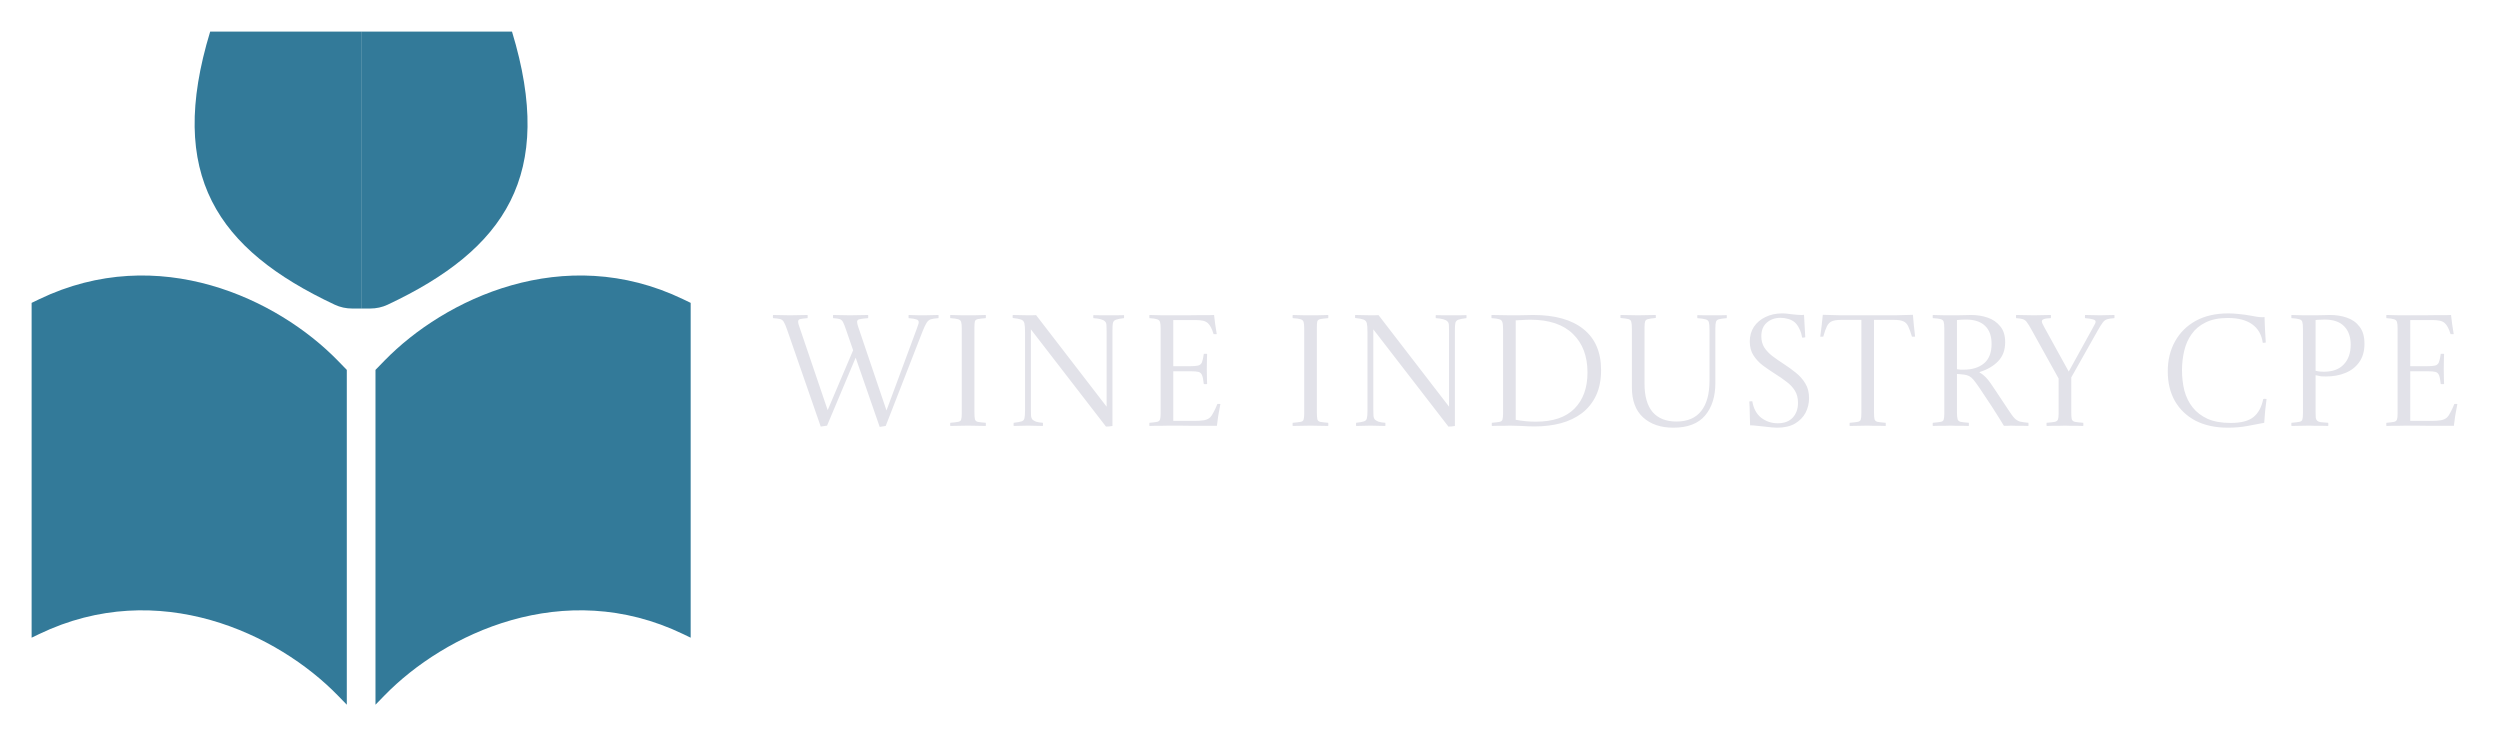 <svg width="1186" height="350" viewBox="0 0 1186 350" fill="none" xmlns="http://www.w3.org/2000/svg">
<path d="M18.584 141.956C75.248 114.687 131.824 141.897 160.234 171.069L164.525 175.476V334.315L160.234 329.909C131.823 300.736 75.248 273.526 18.584 300.796L15 302.521V143.682L18.584 141.956Z" fill="#337A99"/>
<path d="M324.07 141.955C267.406 114.686 210.831 141.896 182.42 171.068L178.129 175.475V334.314L182.42 329.908C210.831 300.735 267.406 273.525 324.07 300.795L327.654 302.521V143.681L324.07 141.955Z" fill="#337A99"/>
<path d="M99.706 14.999H171.331V146.364H167.044C164.211 146.364 161.391 145.765 158.826 144.56C102.872 118.276 78.998 82.978 99.706 14.999Z" fill="#337A99"/>
<path d="M242.894 14.999H171.332V146.364H175.647C178.483 146.364 181.306 145.764 183.872 144.558C239.77 118.273 263.583 82.976 242.894 14.999Z" fill="#337A99"/>
<path d="M417.327 202.524L405.927 169.674L392.352 201.924C391.952 202.024 391.452 202.099 390.852 202.149C390.252 202.249 389.752 202.324 389.352 202.374L373.452 156.549C372.852 154.799 372.327 153.549 371.877 152.799C371.477 152.049 370.902 151.574 370.152 151.374C369.402 151.174 368.252 151.024 366.702 150.924C366.652 150.424 366.652 149.924 366.702 149.424C367.902 149.424 369.252 149.449 370.752 149.499C372.252 149.549 373.627 149.574 374.877 149.574C375.977 149.574 377.352 149.549 379.002 149.499C380.652 149.449 382.027 149.424 383.127 149.424C383.177 149.924 383.177 150.424 383.127 150.924C381.427 151.074 380.252 151.224 379.602 151.374C378.952 151.524 378.627 151.949 378.627 152.649C378.627 153.199 378.827 153.999 379.227 155.049L392.652 194.574L404.727 166.149L401.427 156.624C400.827 154.824 400.327 153.549 399.927 152.799C399.527 152.049 399.002 151.574 398.352 151.374C397.702 151.174 396.652 151.024 395.202 150.924C395.152 150.424 395.152 149.924 395.202 149.424C396.452 149.424 397.777 149.449 399.177 149.499C400.627 149.549 401.977 149.574 403.227 149.574C404.377 149.574 405.802 149.549 407.502 149.499C409.202 149.449 410.652 149.424 411.852 149.424C411.902 149.924 411.902 150.424 411.852 150.924C409.852 151.074 408.477 151.249 407.727 151.449C406.977 151.599 406.602 152.024 406.602 152.724C406.602 153.224 406.777 153.999 407.127 155.049L420.552 194.724L434.952 155.874C435.202 155.174 435.402 154.599 435.552 154.149C435.752 153.649 435.852 153.224 435.852 152.874C435.852 152.174 435.477 151.724 434.727 151.524C434.027 151.274 432.802 151.074 431.052 150.924C431.002 150.424 431.002 149.924 431.052 149.424C431.552 149.424 432.302 149.449 433.302 149.499C434.302 149.499 435.302 149.524 436.302 149.574C437.302 149.574 438.052 149.574 438.552 149.574C439.702 149.574 440.827 149.549 441.927 149.499C443.027 149.449 444.127 149.424 445.227 149.424C445.277 149.924 445.277 150.424 445.227 150.924C443.677 151.024 442.477 151.199 441.627 151.449C440.827 151.699 440.152 152.249 439.602 153.099C439.052 153.949 438.402 155.324 437.652 157.224L420.177 202.074C419.827 202.174 419.352 202.249 418.752 202.299C418.152 202.399 417.677 202.474 417.327 202.524ZM462.266 155.274V195.549C462.266 197.049 462.341 198.149 462.491 198.849C462.641 199.499 463.091 199.924 463.841 200.124C464.591 200.274 465.866 200.424 467.666 200.574C467.716 201.074 467.716 201.574 467.666 202.074C466.566 202.074 465.141 202.049 463.391 201.999C461.641 201.949 460.266 201.924 459.266 201.924C458.166 201.924 456.766 201.949 455.066 201.999C453.366 202.049 451.941 202.074 450.791 202.074C450.741 201.574 450.741 201.074 450.791 200.574C452.541 200.424 453.791 200.274 454.541 200.124C455.341 199.974 455.816 199.624 455.966 199.074C456.166 198.474 456.266 197.524 456.266 196.224V155.949C456.266 154.449 456.166 153.374 455.966 152.724C455.766 152.074 455.291 151.649 454.541 151.449C453.791 151.199 452.541 151.024 450.791 150.924C450.741 150.424 450.741 149.924 450.791 149.424C451.541 149.424 452.441 149.449 453.491 149.499C454.591 149.499 455.666 149.524 456.716 149.574C457.766 149.574 458.641 149.574 459.341 149.574C460.041 149.574 460.891 149.574 461.891 149.574C462.941 149.524 463.991 149.499 465.041 149.499C466.091 149.449 466.966 149.424 467.666 149.424C467.716 149.924 467.716 150.424 467.666 150.924C465.916 151.074 464.666 151.224 463.916 151.374C463.166 151.524 462.691 151.874 462.491 152.424C462.341 152.974 462.266 153.924 462.266 155.274ZM524.677 202.374L489.052 156.249V194.199C489.052 195.599 489.077 196.674 489.127 197.424C489.227 198.124 489.452 198.674 489.802 199.074C490.202 199.424 490.777 199.749 491.527 200.049C492.277 200.299 493.352 200.474 494.752 200.574C494.802 201.074 494.802 201.574 494.752 202.074C493.652 202.074 492.427 202.049 491.077 201.999C489.777 201.949 488.677 201.924 487.777 201.924C486.877 201.924 485.752 201.949 484.402 201.999C483.102 202.049 481.927 202.074 480.877 202.074C480.827 201.574 480.827 201.074 480.877 200.574C482.627 200.374 483.877 200.149 484.627 199.899C485.377 199.649 485.827 199.174 485.977 198.474C486.177 197.724 486.277 196.524 486.277 194.874V157.599C486.277 155.649 486.177 154.249 485.977 153.399C485.777 152.499 485.252 151.899 484.402 151.599C483.602 151.299 482.277 151.049 480.427 150.849C480.377 150.399 480.377 149.924 480.427 149.424C481.577 149.424 482.777 149.449 484.027 149.499C485.327 149.549 486.602 149.574 487.852 149.574C488.002 149.574 488.477 149.574 489.277 149.574C490.127 149.574 490.877 149.549 491.527 149.499L524.977 192.924V157.374C524.977 156.024 524.952 154.974 524.902 154.224C524.852 153.424 524.627 152.849 524.227 152.499C523.477 151.649 521.627 151.124 518.677 150.924C518.627 150.424 518.627 149.949 518.677 149.499C519.727 149.499 521.027 149.524 522.577 149.574C524.127 149.574 525.352 149.574 526.252 149.574C527.152 149.574 528.252 149.574 529.552 149.574C530.902 149.524 532.127 149.499 533.227 149.499C533.277 149.949 533.277 150.424 533.227 150.924C531.477 151.124 530.202 151.374 529.402 151.674C528.652 151.924 528.177 152.424 527.977 153.174C527.827 153.874 527.752 155.049 527.752 156.699V202.074C527.402 202.174 526.902 202.249 526.252 202.299C525.652 202.349 525.127 202.374 524.677 202.374ZM545.277 202.074C545.227 201.574 545.227 201.074 545.277 200.574C546.977 200.424 548.202 200.274 548.952 200.124C549.702 199.924 550.152 199.549 550.302 198.999C550.502 198.449 550.602 197.524 550.602 196.224V155.949C550.602 154.449 550.502 153.374 550.302 152.724C550.102 152.074 549.627 151.649 548.877 151.449C548.177 151.199 546.977 151.024 545.277 150.924C545.227 150.424 545.227 149.924 545.277 149.424C546.527 149.424 547.577 149.449 548.427 149.499C549.327 149.499 550.352 149.524 551.502 149.574C552.702 149.574 554.327 149.574 556.377 149.574C558.527 149.574 560.702 149.574 562.902 149.574C565.102 149.524 567.152 149.499 569.052 149.499C570.952 149.499 572.527 149.499 573.777 149.499C575.027 149.449 575.752 149.424 575.952 149.424C576.252 152.274 576.677 155.299 577.227 158.499C576.677 158.549 576.177 158.549 575.727 158.499C575.327 157.149 574.902 156.074 574.452 155.274C574.002 154.424 573.527 153.774 573.027 153.324C572.377 152.724 571.552 152.324 570.552 152.124C569.602 151.924 568.402 151.824 566.952 151.824H556.602V173.724H564.477C566.227 173.724 567.527 173.624 568.377 173.424C569.227 173.224 569.827 172.724 570.177 171.924C570.527 171.074 570.827 169.724 571.077 167.874C571.627 167.824 572.152 167.824 572.652 167.874C572.652 168.224 572.627 169.099 572.577 170.499C572.527 171.849 572.502 173.374 572.502 175.074C572.502 176.624 572.527 178.099 572.577 179.499C572.627 180.849 572.652 181.749 572.652 182.199C572.202 182.249 571.677 182.249 571.077 182.199C570.877 180.199 570.602 178.799 570.252 177.999C569.902 177.149 569.327 176.624 568.527 176.424C567.727 176.224 566.527 176.124 564.927 176.124H556.602V199.674H566.577C568.377 199.674 569.902 199.574 571.152 199.374C572.452 199.124 573.452 198.649 574.152 197.949C574.652 197.449 575.177 196.649 575.727 195.549C576.327 194.449 576.927 193.149 577.527 191.649C577.977 191.599 578.452 191.599 578.952 191.649C578.552 193.649 578.202 195.574 577.902 197.424C577.652 199.274 577.452 200.799 577.302 201.999C575.652 201.999 573.752 201.999 571.602 201.999C569.452 201.999 567.277 201.999 565.077 201.999C562.877 201.949 560.877 201.924 559.077 201.924C557.277 201.924 555.902 201.924 554.952 201.924C553.252 201.924 551.852 201.949 550.752 201.999C549.702 201.999 548.777 201.999 547.977 201.999C547.177 202.049 546.277 202.074 545.277 202.074ZM624.717 155.274V195.549C624.717 197.049 624.792 198.149 624.942 198.849C625.092 199.499 625.542 199.924 626.292 200.124C627.042 200.274 628.317 200.424 630.117 200.574C630.167 201.074 630.167 201.574 630.117 202.074C629.017 202.074 627.592 202.049 625.842 201.999C624.092 201.949 622.717 201.924 621.717 201.924C620.617 201.924 619.217 201.949 617.517 201.999C615.817 202.049 614.392 202.074 613.242 202.074C613.192 201.574 613.192 201.074 613.242 200.574C614.992 200.424 616.242 200.274 616.992 200.124C617.792 199.974 618.267 199.624 618.417 199.074C618.617 198.474 618.717 197.524 618.717 196.224V155.949C618.717 154.449 618.617 153.374 618.417 152.724C618.217 152.074 617.742 151.649 616.992 151.449C616.242 151.199 614.992 151.024 613.242 150.924C613.192 150.424 613.192 149.924 613.242 149.424C613.992 149.424 614.892 149.449 615.942 149.499C617.042 149.499 618.117 149.524 619.167 149.574C620.217 149.574 621.092 149.574 621.792 149.574C622.492 149.574 623.342 149.574 624.342 149.574C625.392 149.524 626.442 149.499 627.492 149.499C628.542 149.449 629.417 149.424 630.117 149.424C630.167 149.924 630.167 150.424 630.117 150.924C628.367 151.074 627.117 151.224 626.367 151.374C625.617 151.524 625.142 151.874 624.942 152.424C624.792 152.974 624.717 153.924 624.717 155.274ZM687.129 202.374L651.504 156.249V194.199C651.504 195.599 651.529 196.674 651.579 197.424C651.679 198.124 651.904 198.674 652.254 199.074C652.654 199.424 653.229 199.749 653.979 200.049C654.729 200.299 655.804 200.474 657.204 200.574C657.254 201.074 657.254 201.574 657.204 202.074C656.104 202.074 654.879 202.049 653.529 201.999C652.229 201.949 651.129 201.924 650.229 201.924C649.329 201.924 648.204 201.949 646.854 201.999C645.554 202.049 644.379 202.074 643.329 202.074C643.279 201.574 643.279 201.074 643.329 200.574C645.079 200.374 646.329 200.149 647.079 199.899C647.829 199.649 648.279 199.174 648.429 198.474C648.629 197.724 648.729 196.524 648.729 194.874V157.599C648.729 155.649 648.629 154.249 648.429 153.399C648.229 152.499 647.704 151.899 646.854 151.599C646.054 151.299 644.729 151.049 642.879 150.849C642.829 150.399 642.829 149.924 642.879 149.424C644.029 149.424 645.229 149.449 646.479 149.499C647.779 149.549 649.054 149.574 650.304 149.574C650.454 149.574 650.929 149.574 651.729 149.574C652.579 149.574 653.329 149.549 653.979 149.499L687.429 192.924V157.374C687.429 156.024 687.404 154.974 687.354 154.224C687.304 153.424 687.079 152.849 686.679 152.499C685.929 151.649 684.079 151.124 681.129 150.924C681.079 150.424 681.079 149.949 681.129 149.499C682.179 149.499 683.479 149.524 685.029 149.574C686.579 149.574 687.804 149.574 688.704 149.574C689.604 149.574 690.704 149.574 692.004 149.574C693.354 149.524 694.579 149.499 695.679 149.499C695.729 149.949 695.729 150.424 695.679 150.924C693.929 151.124 692.654 151.374 691.854 151.674C691.104 151.924 690.629 152.424 690.429 153.174C690.279 153.874 690.204 155.049 690.204 156.699V202.074C689.854 202.174 689.354 202.249 688.704 202.299C688.104 202.349 687.579 202.374 687.129 202.374ZM716.503 149.574C717.453 149.574 718.578 149.574 719.878 149.574C721.228 149.524 722.578 149.499 723.928 149.499C725.278 149.449 726.403 149.424 727.303 149.424C737.653 149.424 745.603 151.649 751.153 156.099C756.753 160.549 759.553 167.049 759.553 175.599C759.553 180.249 758.753 184.274 757.153 187.674C755.553 191.024 753.328 193.799 750.478 195.999C747.628 198.149 744.278 199.749 740.428 200.799C736.628 201.799 732.503 202.299 728.053 202.299C726.153 202.299 724.078 202.224 721.828 202.074C719.628 201.974 717.778 201.924 716.278 201.924C715.628 201.924 714.753 201.949 713.653 201.999C712.603 201.999 711.528 201.999 710.428 201.999C709.378 202.049 708.478 202.074 707.728 202.074C707.678 201.574 707.678 201.074 707.728 200.574C709.428 200.424 710.653 200.274 711.403 200.124C712.153 199.974 712.603 199.624 712.753 199.074C712.953 198.474 713.053 197.524 713.053 196.224V155.949C713.053 154.449 712.928 153.374 712.678 152.724C712.478 152.074 712.003 151.649 711.253 151.449C710.503 151.199 709.278 151.024 707.578 150.924C707.528 150.424 707.528 149.924 707.578 149.424C708.828 149.424 710.278 149.449 711.928 149.499C713.578 149.549 715.103 149.574 716.503 149.574ZM719.053 151.974V199.149C720.653 199.449 722.253 199.674 723.853 199.824C725.503 199.974 727.078 200.049 728.578 200.049C736.728 200.049 742.853 197.974 746.953 193.824C751.053 189.674 753.103 183.974 753.103 176.724C753.103 168.974 750.803 162.874 746.203 158.424C741.603 153.924 734.903 151.674 726.103 151.674C724.753 151.674 723.378 151.724 721.978 151.824C720.628 151.874 719.653 151.924 719.053 151.974ZM768.766 149.424C769.866 149.424 771.266 149.449 772.966 149.499C774.666 149.549 776.041 149.574 777.091 149.574C778.141 149.574 779.516 149.549 781.216 149.499C782.966 149.449 784.391 149.424 785.491 149.424C785.541 149.874 785.541 150.349 785.491 150.849C783.841 150.999 782.641 151.174 781.891 151.374C781.141 151.524 780.666 151.874 780.466 152.424C780.266 152.974 780.166 153.899 780.166 155.199V182.124C780.166 187.974 781.441 192.424 783.991 195.474C786.591 198.474 790.366 199.974 795.316 199.974C800.516 199.974 804.416 198.324 807.016 195.024C809.666 191.724 810.991 186.899 810.991 180.549V156.474C810.991 154.774 810.891 153.574 810.691 152.874C810.491 152.174 809.991 151.724 809.191 151.524C808.391 151.274 807.066 151.074 805.216 150.924C805.166 150.424 805.166 149.949 805.216 149.499C806.216 149.499 807.416 149.524 808.816 149.574C810.266 149.574 811.416 149.574 812.266 149.574C813.166 149.574 814.291 149.574 815.641 149.574C816.991 149.524 818.166 149.499 819.166 149.499C819.216 149.949 819.216 150.424 819.166 150.924C817.466 151.074 816.241 151.249 815.491 151.449C814.741 151.649 814.266 152.049 814.066 152.649C813.866 153.249 813.766 154.299 813.766 155.799V181.674C813.766 188.124 812.141 193.274 808.891 197.124C805.641 200.974 800.616 202.899 793.816 202.899C787.866 202.899 783.091 201.274 779.491 198.024C775.941 194.774 774.166 190.024 774.166 183.774V155.874C774.166 154.374 774.066 153.299 773.866 152.649C773.716 151.999 773.266 151.574 772.516 151.374C771.766 151.174 770.516 150.999 768.766 150.849C768.716 150.399 768.716 149.924 768.766 149.424ZM830.246 201.774C830.196 200.174 830.146 198.424 830.096 196.524C830.096 194.574 830.021 192.549 829.871 190.449C830.121 190.399 830.346 190.374 830.546 190.374C830.796 190.374 831.046 190.374 831.296 190.374C831.846 193.774 833.246 196.374 835.496 198.174C837.796 199.924 840.421 200.799 843.371 200.799C846.471 200.799 848.846 199.899 850.496 198.099C852.146 196.299 852.971 193.974 852.971 191.124C852.971 188.874 852.496 186.974 851.546 185.424C850.596 183.824 849.271 182.399 847.571 181.149C845.921 179.849 844.046 178.549 841.946 177.249C839.996 175.999 838.096 174.699 836.246 173.349C834.446 171.949 832.971 170.349 831.821 168.549C830.671 166.749 830.096 164.574 830.096 162.024C830.096 159.374 830.746 157.049 832.046 155.049C833.396 153.049 835.221 151.499 837.521 150.399C839.871 149.249 842.521 148.674 845.471 148.674C846.371 148.674 847.171 148.724 847.871 148.824C848.621 148.924 849.471 149.024 850.421 149.124C851.371 149.224 852.146 149.299 852.746 149.349C853.346 149.399 853.896 149.424 854.396 149.424C854.496 149.424 854.671 149.424 854.921 149.424C855.171 149.424 855.471 149.399 855.821 149.349L856.421 159.999C856.121 160.049 855.846 160.099 855.596 160.149C855.396 160.149 855.171 160.149 854.921 160.149C854.671 158.549 854.221 157.124 853.571 155.874C852.971 154.624 852.271 153.649 851.471 152.949C850.621 152.199 849.571 151.649 848.321 151.299C847.071 150.949 845.846 150.774 844.646 150.774C842.046 150.774 839.871 151.549 838.121 153.099C836.421 154.599 835.571 156.749 835.571 159.549C835.571 161.599 836.046 163.374 836.996 164.874C837.946 166.324 839.221 167.674 840.821 168.924C842.421 170.124 844.221 171.374 846.221 172.674C848.171 173.924 850.071 175.299 851.921 176.799C853.771 178.249 855.271 179.949 856.421 181.899C857.621 183.799 858.221 186.124 858.221 188.874C858.221 191.324 857.671 193.624 856.571 195.774C855.471 197.874 853.796 199.599 851.546 200.949C849.296 202.249 846.446 202.899 842.996 202.899C842.246 202.899 841.396 202.849 840.446 202.749C839.546 202.649 838.196 202.499 836.396 202.299C834.896 202.099 833.696 201.974 832.796 201.924C831.946 201.824 831.096 201.774 830.246 201.774ZM877.48 202.074C877.43 201.574 877.43 201.074 877.48 200.574C879.28 200.424 880.555 200.274 881.305 200.124C882.105 199.974 882.58 199.624 882.73 199.074C882.93 198.474 883.03 197.524 883.03 196.224V151.749H873.505C871.505 151.749 870.005 151.974 869.005 152.424C868.005 152.874 867.23 153.674 866.68 154.824C866.13 155.924 865.555 157.549 864.955 159.699C864.505 159.749 864.03 159.749 863.53 159.699C863.78 157.949 864.005 156.174 864.205 154.374C864.405 152.524 864.58 150.849 864.73 149.349C867.08 149.449 869.905 149.524 873.205 149.574C876.505 149.574 880.805 149.574 886.105 149.574C891.505 149.574 895.83 149.574 899.08 149.574C902.33 149.524 905.13 149.449 907.48 149.349C907.58 150.799 907.73 152.449 907.93 154.299C908.13 156.149 908.33 157.949 908.53 159.699C907.98 159.749 907.48 159.749 907.03 159.699C906.38 157.549 905.78 155.899 905.23 154.749C904.68 153.599 903.905 152.824 902.905 152.424C901.955 151.974 900.48 151.749 898.48 151.749H889.03V195.549C889.03 197.049 889.105 198.149 889.255 198.849C889.455 199.499 889.93 199.924 890.68 200.124C891.48 200.274 892.78 200.424 894.58 200.574C894.63 201.074 894.63 201.574 894.58 202.074C893.83 202.074 892.905 202.049 891.805 201.999C890.755 201.999 889.705 201.999 888.655 201.999C887.605 201.949 886.73 201.924 886.03 201.924C884.98 201.924 883.58 201.949 881.83 201.999C880.08 202.049 878.63 202.074 877.48 202.074ZM930.254 177.549L928.379 177.399V195.549C928.379 197.049 928.479 198.149 928.679 198.849C928.879 199.499 929.354 199.924 930.104 200.124C930.904 200.274 932.204 200.424 934.004 200.574C934.054 201.074 934.054 201.574 934.004 202.074C933.304 202.074 932.379 202.049 931.229 201.999C930.129 201.999 929.029 201.999 927.929 201.999C926.879 201.949 926.004 201.924 925.304 201.924C924.654 201.924 923.779 201.949 922.679 201.999C921.629 201.999 920.579 201.999 919.529 201.999C918.479 202.049 917.604 202.074 916.904 202.074C916.854 201.574 916.854 201.074 916.904 200.574C918.654 200.424 919.904 200.274 920.654 200.124C921.454 199.974 921.929 199.624 922.079 199.074C922.279 198.474 922.379 197.524 922.379 196.224V155.874C922.379 154.374 922.279 153.299 922.079 152.649C921.879 151.999 921.379 151.574 920.579 151.374C919.829 151.174 918.604 151.024 916.904 150.924C916.854 150.424 916.854 149.924 916.904 149.424C917.604 149.424 918.479 149.449 919.529 149.499C920.629 149.499 921.704 149.524 922.754 149.574C923.854 149.574 924.729 149.574 925.379 149.574C926.029 149.574 927.004 149.574 928.304 149.574C929.604 149.524 930.904 149.499 932.204 149.499C933.504 149.449 934.454 149.424 935.054 149.424C937.904 149.424 940.554 149.849 943.004 150.699C945.454 151.549 947.429 152.924 948.929 154.824C950.479 156.674 951.254 159.174 951.254 162.324C951.254 166.024 950.154 169.024 947.954 171.324C945.754 173.624 942.804 175.349 939.104 176.499V176.724C939.804 177.074 940.454 177.524 941.054 178.074C941.704 178.574 942.429 179.324 943.229 180.324C943.829 181.074 944.679 182.274 945.779 183.924C946.929 185.574 948.129 187.374 949.379 189.324C950.679 191.224 951.854 192.999 952.904 194.649C954.054 196.449 955.029 197.749 955.829 198.549C956.629 199.299 957.504 199.799 958.454 200.049C959.404 200.249 960.679 200.424 962.279 200.574C962.329 201.074 962.329 201.574 962.279 202.074C961.579 202.074 960.679 202.049 959.579 201.999C958.479 201.999 957.404 201.999 956.354 201.999C955.354 201.949 954.579 201.924 954.029 201.924C953.429 201.924 952.854 201.949 952.304 201.999C951.754 201.999 951.204 201.999 950.654 201.999C950.104 201.049 949.304 199.749 948.254 198.099C947.204 196.399 946.029 194.549 944.729 192.549C943.429 190.549 942.129 188.599 940.829 186.699C939.579 184.749 938.454 183.099 937.454 181.749C936.604 180.549 935.854 179.674 935.204 179.124C934.554 178.574 933.854 178.199 933.104 177.999C932.404 177.799 931.454 177.649 930.254 177.549ZM928.379 175.149C929.029 175.249 929.604 175.324 930.104 175.374C930.604 175.374 931.079 175.374 931.529 175.374C935.529 175.374 938.729 174.399 941.129 172.449C943.579 170.449 944.804 167.349 944.804 163.149C944.804 159.399 943.779 156.549 941.729 154.599C939.679 152.599 936.654 151.599 932.654 151.599C931.404 151.599 929.979 151.674 928.379 151.824V175.149ZM995.132 156.849L982.607 179.049V195.549C982.607 197.049 982.682 198.149 982.832 198.849C983.032 199.499 983.532 199.924 984.332 200.124C985.132 200.274 986.457 200.424 988.307 200.574C988.357 201.074 988.357 201.574 988.307 202.074C987.557 202.074 986.632 202.049 985.532 201.999C984.432 201.999 983.332 201.999 982.232 201.999C981.182 201.949 980.307 201.924 979.607 201.924C978.907 201.924 978.007 201.949 976.907 201.999C975.857 201.999 974.782 201.999 973.682 201.999C972.582 202.049 971.657 202.074 970.907 202.074C970.857 201.574 970.857 201.074 970.907 200.574C972.757 200.424 974.057 200.274 974.807 200.124C975.607 199.924 976.107 199.549 976.307 198.999C976.507 198.449 976.607 197.524 976.607 196.224V179.574L963.782 156.474C962.882 154.824 962.157 153.649 961.607 152.949C961.107 152.199 960.482 151.699 959.732 151.449C959.032 151.199 957.932 151.024 956.432 150.924C956.382 150.424 956.382 149.924 956.432 149.424C957.732 149.424 959.132 149.449 960.632 149.499C962.182 149.549 963.632 149.574 964.982 149.574C966.132 149.574 967.407 149.549 968.807 149.499C970.257 149.449 971.632 149.424 972.932 149.424C972.982 149.924 972.982 150.424 972.932 150.924C971.382 150.974 970.282 151.124 969.632 151.374C968.982 151.574 968.657 151.949 968.657 152.499C968.657 152.949 969.007 153.799 969.707 155.049L981.407 176.274L993.107 155.049C993.457 154.449 993.707 153.974 993.857 153.624C994.057 153.224 994.157 152.899 994.157 152.649C994.157 152.099 993.757 151.724 992.957 151.524C992.207 151.274 990.932 151.074 989.132 150.924C989.082 150.424 989.082 149.924 989.132 149.424C990.032 149.424 991.232 149.449 992.732 149.499C994.232 149.549 995.432 149.574 996.332 149.574C997.482 149.574 998.607 149.549 999.707 149.499C1000.86 149.449 1001.98 149.424 1003.08 149.424C1003.13 149.924 1003.13 150.424 1003.08 150.924C1001.58 151.024 1000.43 151.199 999.632 151.449C998.832 151.699 998.132 152.224 997.532 153.024C996.932 153.824 996.132 155.099 995.132 156.849ZM1075.26 189.249C1075.06 190.849 1074.84 192.724 1074.59 194.874C1074.39 196.974 1074.24 198.874 1074.14 200.574C1071.89 201.024 1069.26 201.524 1066.26 202.074C1063.31 202.624 1060.21 202.899 1056.96 202.899C1051.01 202.899 1045.89 201.799 1041.59 199.599C1037.34 197.349 1034.06 194.224 1031.76 190.224C1029.51 186.224 1028.39 181.549 1028.39 176.199C1028.39 170.799 1029.54 166.049 1031.84 161.949C1034.14 157.799 1037.41 154.549 1041.66 152.199C1045.96 149.849 1051.11 148.674 1057.11 148.674C1058.71 148.674 1060.39 148.774 1062.14 148.974C1063.89 149.124 1065.86 149.399 1068.06 149.799C1068.91 149.949 1069.74 150.099 1070.54 150.249C1071.34 150.399 1072.19 150.474 1073.09 150.474C1073.24 150.474 1073.39 150.474 1073.54 150.474C1073.74 150.474 1073.99 150.449 1074.29 150.399C1074.34 151.999 1074.41 153.949 1074.51 156.249C1074.66 158.549 1074.79 160.624 1074.89 162.474C1074.59 162.524 1074.34 162.574 1074.14 162.624C1073.94 162.624 1073.71 162.624 1073.46 162.624C1072.91 158.774 1071.24 155.849 1068.44 153.849C1065.64 151.849 1061.79 150.849 1056.89 150.849C1052.69 150.849 1049.19 151.549 1046.39 152.949C1043.59 154.299 1041.36 156.149 1039.71 158.499C1038.06 160.799 1036.89 163.449 1036.19 166.449C1035.49 169.399 1035.14 172.449 1035.14 175.599C1035.14 178.999 1035.51 182.224 1036.26 185.274C1037.06 188.274 1038.36 190.924 1040.16 193.224C1041.96 195.524 1044.34 197.349 1047.29 198.699C1050.24 199.999 1053.89 200.649 1058.24 200.649C1063.19 200.649 1066.81 199.699 1069.11 197.799C1071.41 195.899 1072.94 193.049 1073.69 189.249C1073.79 189.249 1073.89 189.249 1073.99 189.249C1074.14 189.199 1074.29 189.174 1074.44 189.174C1074.54 189.174 1074.66 189.199 1074.81 189.249C1074.96 189.249 1075.11 189.249 1075.26 189.249ZM1103.4 178.599C1102.55 178.599 1101.77 178.574 1101.07 178.524C1100.37 178.424 1099.52 178.249 1098.52 177.999V195.549C1098.52 196.749 1098.55 197.649 1098.6 198.249C1098.7 198.799 1098.92 199.249 1099.27 199.599C1099.67 199.949 1100.22 200.174 1100.92 200.274C1101.62 200.374 1102.82 200.474 1104.52 200.574C1104.57 201.074 1104.57 201.574 1104.52 202.074C1103.72 202.074 1102.75 202.049 1101.6 201.999C1100.45 201.999 1099.32 201.999 1098.22 201.999C1097.12 201.949 1096.22 201.924 1095.52 201.924C1094.42 201.924 1093.02 201.949 1091.32 201.999C1089.62 202.049 1088.2 202.074 1087.05 202.074C1087 201.574 1087 201.074 1087.05 200.574C1088.8 200.424 1090.05 200.274 1090.8 200.124C1091.6 199.974 1092.07 199.624 1092.22 199.074C1092.42 198.474 1092.52 197.524 1092.52 196.224V155.949C1092.52 154.449 1092.42 153.374 1092.22 152.724C1092.02 152.074 1091.55 151.649 1090.8 151.449C1090.05 151.199 1088.8 151.024 1087.05 150.924C1087 150.424 1087 149.924 1087.05 149.424C1087.8 149.424 1088.7 149.449 1089.75 149.499C1090.85 149.499 1091.92 149.524 1092.97 149.574C1094.02 149.574 1094.87 149.574 1095.52 149.574C1096.22 149.574 1097.22 149.574 1098.52 149.574C1099.82 149.524 1101.12 149.499 1102.42 149.499C1103.77 149.449 1104.75 149.424 1105.35 149.424C1108.25 149.424 1110.92 149.849 1113.37 150.699C1115.87 151.549 1117.87 152.974 1119.37 154.974C1120.92 156.924 1121.7 159.624 1121.7 163.074C1121.7 166.524 1120.9 169.399 1119.3 171.699C1117.7 173.999 1115.52 175.724 1112.77 176.874C1110.02 178.024 1106.9 178.599 1103.4 178.599ZM1098.52 175.899C1099.32 176.099 1100.05 176.224 1100.7 176.274C1101.4 176.324 1101.97 176.349 1102.42 176.349C1106.57 176.349 1109.72 175.199 1111.87 172.899C1114.07 170.599 1115.17 167.474 1115.17 163.524C1115.17 159.824 1114.15 156.924 1112.1 154.824C1110.05 152.674 1106.95 151.599 1102.8 151.599C1102.25 151.599 1101.57 151.624 1100.77 151.674C1099.97 151.674 1099.22 151.724 1098.52 151.824V175.899ZM1132.09 202.074C1132.04 201.574 1132.04 201.074 1132.09 200.574C1133.79 200.424 1135.02 200.274 1135.77 200.124C1136.52 199.924 1136.97 199.549 1137.12 198.999C1137.32 198.449 1137.42 197.524 1137.42 196.224V155.949C1137.42 154.449 1137.32 153.374 1137.12 152.724C1136.92 152.074 1136.44 151.649 1135.69 151.449C1134.99 151.199 1133.79 151.024 1132.09 150.924C1132.04 150.424 1132.04 149.924 1132.09 149.424C1133.34 149.424 1134.39 149.449 1135.24 149.499C1136.14 149.499 1137.17 149.524 1138.32 149.574C1139.52 149.574 1141.14 149.574 1143.19 149.574C1145.34 149.574 1147.52 149.574 1149.72 149.574C1151.92 149.524 1153.97 149.499 1155.87 149.499C1157.77 149.499 1159.34 149.499 1160.59 149.499C1161.84 149.449 1162.57 149.424 1162.77 149.424C1163.07 152.274 1163.49 155.299 1164.04 158.499C1163.49 158.549 1162.99 158.549 1162.54 158.499C1162.14 157.149 1161.72 156.074 1161.27 155.274C1160.82 154.424 1160.34 153.774 1159.84 153.324C1159.19 152.724 1158.37 152.324 1157.37 152.124C1156.42 151.924 1155.22 151.824 1153.77 151.824H1143.42V173.724H1151.29C1153.04 173.724 1154.34 173.624 1155.19 173.424C1156.04 173.224 1156.64 172.724 1156.99 171.924C1157.34 171.074 1157.64 169.724 1157.89 167.874C1158.44 167.824 1158.97 167.824 1159.47 167.874C1159.47 168.224 1159.44 169.099 1159.39 170.499C1159.34 171.849 1159.32 173.374 1159.32 175.074C1159.32 176.624 1159.34 178.099 1159.39 179.499C1159.44 180.849 1159.47 181.749 1159.47 182.199C1159.02 182.249 1158.49 182.249 1157.89 182.199C1157.69 180.199 1157.42 178.799 1157.07 177.999C1156.72 177.149 1156.14 176.624 1155.34 176.424C1154.54 176.224 1153.34 176.124 1151.74 176.124H1143.42V199.674H1153.39C1155.19 199.674 1156.72 199.574 1157.97 199.374C1159.27 199.124 1160.27 198.649 1160.97 197.949C1161.47 197.449 1161.99 196.649 1162.54 195.549C1163.14 194.449 1163.74 193.149 1164.34 191.649C1164.79 191.599 1165.27 191.599 1165.77 191.649C1165.37 193.649 1165.02 195.574 1164.72 197.424C1164.47 199.274 1164.27 200.799 1164.12 201.999C1162.47 201.999 1160.57 201.999 1158.42 201.999C1156.27 201.999 1154.09 201.999 1151.89 201.999C1149.69 201.949 1147.69 201.924 1145.89 201.924C1144.09 201.924 1142.72 201.924 1141.77 201.924C1140.07 201.924 1138.67 201.949 1137.57 201.999C1136.52 201.999 1135.59 201.999 1134.79 201.999C1133.99 202.049 1133.09 202.074 1132.09 202.074Z" fill="#E2E2E9"/>
</svg>
